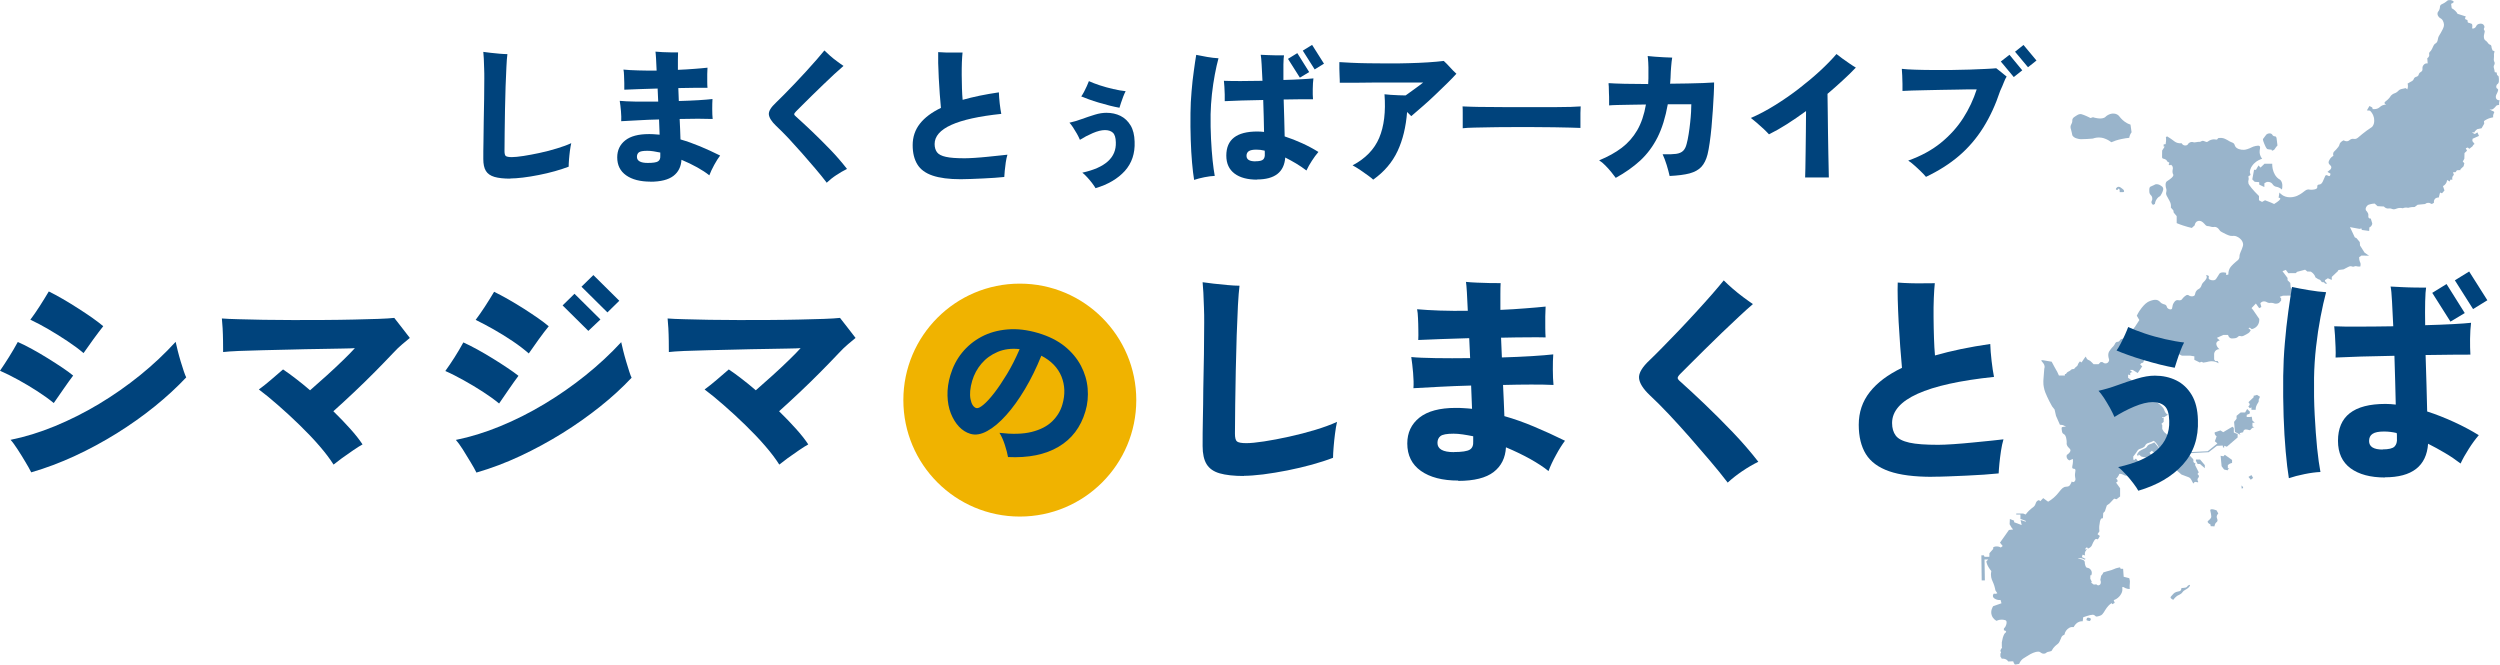 <?xml version="1.0" encoding="UTF-8"?>
<svg id="_レイヤー_2" data-name="レイヤー 2" xmlns="http://www.w3.org/2000/svg" viewBox="0 0 300.74 80.03">
  <defs>
    <style>
      .cls-1 {
        opacity: .4;
      }

      .cls-2 {
        fill: #00437c;
      }

      .cls-3 {
        fill: #f0b300;
      }
    </style>
  </defs>
  <g id="_背景" data-name="背景">
    <g>
      <g>
        <g>
          <path class="cls-2" d="m61.39,21.49c-.8,0-1.43-.07-1.91-.21-.48-.14-.82-.38-1.03-.72-.21-.34-.31-.82-.31-1.43s0-1.33.02-2.1c.01-.77.02-1.55.03-2.36.02-.93.04-1.86.05-2.77.01-.92.02-1.75.02-2.51,0-.37,0-.76-.02-1.18-.01-.41-.03-.8-.04-1.15-.02-.35-.04-.62-.06-.82.22.03.51.07.86.11.36.04.72.08,1.1.11.37.03.69.05.94.05-.05.35-.09.86-.12,1.55-.03.69-.07,1.47-.1,2.36s-.05,1.8-.07,2.75c-.02.94-.03,1.85-.04,2.72-.01.87-.02,1.63-.02,2.27,0,.32.05.53.16.61s.35.13.73.13c.33,0,.8-.05,1.4-.14s1.25-.22,1.96-.37,1.4-.33,2.07-.54c.67-.2,1.24-.41,1.71-.63-.06.25-.11.56-.16.92-.05.36-.08.72-.11,1.06s-.04.63-.04.85c-.47.18-1.02.36-1.65.54s-1.28.33-1.94.46c-.67.13-1.3.24-1.91.31-.6.07-1.11.11-1.53.11Z"/>
          <path class="cls-2" d="m78.26,21.85c-1.24,0-2.22-.25-2.94-.76s-1.07-1.23-1.07-2.16c0-.85.32-1.53.96-2.04.64-.51,1.59-.76,2.84-.76.22,0,.44,0,.65.02.21.01.43.03.65.05l-.07-1.83c-.86.02-1.69.05-2.49.1-.8.04-1.48.08-2.06.11.02-.33.01-.74-.03-1.21-.04-.47-.09-.89-.15-1.24.44.05,1.07.07,1.91.09.83.01,1.74.01,2.72,0l-.07-1.57c-.78.02-1.53.05-2.24.07-.71.02-1.3.05-1.77.07.01-.23.01-.5,0-.8,0-.31-.01-.61-.03-.91-.01-.3-.03-.54-.07-.71.48.05,1.08.08,1.78.1.7.02,1.44.03,2.21.02-.02-.58-.05-1.06-.07-1.46-.02-.4-.05-.67-.07-.82.24.02.53.04.86.06.33.02.67.03,1,.03.33,0,.62,0,.86,0-.01.22-.02.51-.02.86v1.24c.71-.03,1.38-.07,2-.12.62-.05,1.14-.09,1.56-.14-.01.21-.02.46-.03.77s0,.61,0,.91c0,.3.01.55.03.74-.4-.01-.9-.01-1.48,0-.58,0-1.2.01-1.86.03h-.17c.01.25.02.51.03.77.01.26.02.52.03.79.85-.02,1.64-.06,2.37-.1.73-.05,1.28-.09,1.68-.14-.02.32-.03.72-.03,1.2s.02.88.05,1.2c-.48-.02-1.07-.03-1.76-.03s-1.43.01-2.21.03c.02.45.04.88.06,1.29.02.41.03.8.04,1.17.77.22,1.56.5,2.35.83.79.33,1.6.7,2.42,1.11-.22.29-.46.66-.71,1.12-.25.46-.45.88-.59,1.26-.38-.31-.87-.63-1.46-.96-.59-.33-1.22-.63-1.89-.91-.05.83-.37,1.48-.97,1.94s-1.53.7-2.8.7Zm-.35-2.25c.63,0,1.05-.06,1.25-.19.2-.13.29-.35.27-.66v-.4c-.29-.06-.56-.11-.82-.15s-.5-.06-.73-.06c-.53,0-.87.06-1.03.19-.16.13-.23.31-.23.54,0,.48.43.73,1.3.73Z"/>
          <path class="cls-2" d="m99.47,22c-.41-.54-.88-1.12-1.4-1.73-.52-.61-1.05-1.23-1.6-1.85-.55-.62-1.09-1.22-1.62-1.79-.54-.57-1.04-1.07-1.51-1.51-.53-.51-.81-.96-.85-1.35s.25-.86.85-1.42c.25-.24.58-.56.98-.97.4-.4.83-.85,1.29-1.33.46-.48.92-.98,1.38-1.48.46-.5.88-.97,1.26-1.41.38-.44.69-.8.92-1.09.2.2.43.41.7.65.27.24.55.46.84.67.29.21.54.4.76.54-.31.27-.68.6-1.11.99-.43.4-.87.82-1.34,1.27s-.92.89-1.35,1.31-.82.81-1.16,1.15c-.34.34-.59.59-.75.75-.15.15-.22.26-.22.34,0,.08.08.18.23.3.54.48,1.17,1.07,1.89,1.75s1.45,1.42,2.2,2.19,1.42,1.56,2.03,2.34c-.43.21-.85.46-1.28.74s-.81.59-1.14.9Z"/>
          <path class="cls-2" d="m115.58,21.56c-1.42,0-2.55-.15-3.4-.44s-1.46-.74-1.83-1.35-.56-1.37-.56-2.31c0-.98.29-1.84.87-2.58.58-.74,1.43-1.37,2.53-1.9-.05-.47-.09-1.03-.14-1.66-.05-.63-.09-1.28-.12-1.93s-.06-1.25-.07-1.81c-.01-.55-.01-.99,0-1.31.28.02.6.04.98.05.37.01.74.01,1.09,0,.35,0,.64,0,.86,0-.03.3-.06.69-.08,1.17-.02.48-.02.99-.02,1.54,0,.55.02,1.08.03,1.61.02.52.04.98.08,1.37.65-.18,1.33-.35,2.06-.5.73-.15,1.49-.28,2.3-.4.01.39.05.84.1,1.33.06.5.12.92.19,1.26-5.35.56-8.02,1.77-8.02,3.63,0,.4.1.73.29.99.19.25.55.44,1.07.55.52.12,1.28.17,2.27.17.31,0,.71-.02,1.21-.05.5-.03,1.01-.08,1.54-.13s1.01-.1,1.44-.15.75-.08.94-.1c-.08.27-.15.57-.2.92-.05.35-.09.68-.12.99-.03.32-.05.57-.06.77-.32.03-.71.07-1.16.1-.45.03-.92.05-1.41.08-.49.02-.97.04-1.43.06-.46.02-.88.03-1.24.03Z"/>
          <path class="cls-2" d="m131.79,22.64c-.08-.15-.21-.34-.39-.58-.18-.24-.37-.47-.59-.71-.21-.24-.42-.43-.61-.58,2.75-.6,4.1-1.81,4.03-3.65-.01-.56-.13-.95-.36-1.16s-.55-.31-.95-.31-.9.12-1.46.36c-.56.24-1.07.51-1.55.81-.09-.22-.21-.46-.36-.73-.15-.26-.31-.52-.47-.77-.16-.25-.31-.43-.43-.56.47-.1.97-.25,1.49-.44s1.03-.36,1.55-.52c.51-.16.98-.23,1.41-.23.62,0,1.18.12,1.69.37.5.25.9.63,1.21,1.14.31.51.47,1.17.49,1.96.06,1.42-.34,2.59-1.18,3.53-.85.93-2.01,1.62-3.5,2.06Zm2.87-9.68c-.33-.06-.72-.14-1.15-.25s-.87-.23-1.31-.36c-.44-.13-.84-.26-1.22-.4-.37-.13-.68-.25-.91-.35.1-.14.21-.32.33-.54s.23-.46.34-.7c.11-.24.19-.44.25-.6.35.16.78.33,1.3.5s1.06.32,1.62.45c.56.13,1.06.21,1.5.26-.09.17-.19.39-.29.65-.1.26-.19.51-.27.76-.08.25-.14.45-.19.6Z"/>
          <path class="cls-2" d="m143.65,21.66c-.09-.56-.18-1.26-.25-2.09-.07-.83-.13-1.75-.16-2.76s-.05-2.07-.03-3.19c.01-.88.05-1.75.13-2.62.07-.87.16-1.69.27-2.45.1-.76.2-1.41.29-1.95.36.08.79.16,1.31.25s.97.14,1.37.16c-.15.55-.3,1.2-.44,1.95s-.26,1.54-.35,2.36-.14,1.63-.16,2.43c-.01,1.01,0,2,.05,2.95.05.95.11,1.81.19,2.58s.17,1.4.26,1.88c-.35.01-.76.07-1.24.16-.48.1-.89.2-1.23.32Zm7.57-.05c-1.15,0-2.06-.24-2.71-.73s-.99-1.2-.99-2.16c0-1.94,1.24-2.9,3.73-2.9.26,0,.54.02.81.05-.01-.58-.03-1.19-.04-1.85-.02-.66-.04-1.32-.06-1.99-.91.01-1.78.03-2.61.06s-1.5.05-2.02.08c.01-.22.01-.49,0-.8-.01-.32-.03-.63-.04-.93-.02-.31-.04-.54-.06-.72.51.02,1.17.03,2,.03s1.71-.01,2.64-.03c-.03-.75-.07-1.4-.1-1.96-.03-.56-.07-.95-.11-1.17.25.01.55.03.9.04.35.02.69.03,1.04.03.35,0,.63,0,.86,0-.03.18-.06.54-.07,1.08-.01.54-.01,1.16,0,1.88.82-.02,1.55-.05,2.19-.09.65-.03,1.12-.07,1.42-.1-.05.36-.07.78-.08,1.27s0,.9.03,1.24c-.32,0-.8,0-1.43,0-.63,0-1.33.01-2.1.03.02.8.05,1.58.07,2.36s.04,1.47.05,2.08c.71.23,1.42.51,2.12.83.7.32,1.35.67,1.94,1.04-.27.31-.53.67-.79,1.07-.26.4-.48.79-.65,1.16-.39-.3-.81-.58-1.24-.84s-.88-.5-1.31-.72c-.13,1.76-1.26,2.64-3.4,2.64Zm-.19-2.21c.47,0,.78-.07.93-.22s.21-.37.19-.67v-.17c0-.07,0-.14-.02-.22-.33-.08-.67-.12-1-.12-.42,0-.71.06-.9.18-.18.12-.28.31-.28.56,0,.45.36.67,1.07.67Zm5.34-10.06l-1.43-2.26,1.12-.69,1.43,2.28-1.12.67Zm1.78-.99l-1.43-2.26,1.12-.69,1.43,2.26-1.12.69Z"/>
          <path class="cls-2" d="m165.2,21.62c-.13-.13-.34-.3-.63-.51-.29-.21-.61-.43-.94-.66-.33-.22-.64-.41-.92-.56,1.54-.81,2.61-1.91,3.2-3.3.59-1.39.8-3.15.64-5.25.2.02.45.05.76.07.31.02.63.04.96.05.33.01.6.02.82.02.29-.21.58-.42.86-.62.29-.21.54-.39.77-.56.23-.17.38-.29.48-.37h-.67c-.37,0-.85,0-1.42,0s-1.19,0-1.86,0-1.34,0-2.01,0c-.67,0-1.3.01-1.88.02s-1.06,0-1.45,0h-.74c0-.2,0-.45-.02-.75-.01-.31-.02-.62-.03-.93,0-.32,0-.58,0-.8.36.02.84.05,1.43.08s1.28.05,2.04.06c.76.01,1.56.02,2.39.02s1.66,0,2.48-.03c.82-.02,1.59-.05,2.32-.1.73-.05,1.36-.1,1.9-.17.23.21.48.46.74.75.26.29.52.56.78.79-.28.31-.64.69-1.1,1.14-.46.45-.94.92-1.47,1.42-.52.5-1.04.97-1.55,1.41-.51.44-.94.82-1.31,1.13l-.5-.5c-.14,1.8-.52,3.37-1.15,4.71-.63,1.34-1.6,2.49-2.93,3.43Z"/>
          <path class="cls-2" d="m175.96,15.42c.01-.21.01-.48,0-.81,0-.33,0-.67,0-1s0-.6-.02-.81c.16.01.51.03,1.05.04.54.02,1.2.03,1.99.03.78,0,1.63.01,2.55.02s1.83,0,2.76,0,1.79,0,2.6,0c.81,0,1.51-.02,2.08-.03.58-.02.97-.04,1.18-.06-.01.18-.02.45-.03.79,0,.34,0,.68,0,1.01,0,.33,0,.6,0,.79-.27-.01-.67-.03-1.23-.04s-1.2-.03-1.95-.04c-.75-.01-1.55-.02-2.4-.02h-2.58c-.86,0-1.69,0-2.48.02-.79.01-1.49.03-2.1.04s-1.09.04-1.43.08Z"/>
          <path class="cls-2" d="m194.37,21.4c-.14-.2-.32-.43-.54-.7s-.46-.54-.72-.8c-.25-.26-.5-.46-.74-.61,1.06-.44,1.97-.94,2.72-1.51.75-.57,1.37-1.27,1.86-2.11.48-.83.84-1.87,1.05-3.1-.65.01-1.27.02-1.87.03-.6.01-1.12.02-1.57.03-.45.01-.78.03-.99.05v-.63c0-.27,0-.56-.02-.86-.01-.3-.02-.57-.02-.81-.01-.07-.02-.14-.02-.2v-.18c.44.03,1.08.06,1.94.08.85.02,1.79.03,2.82.03.01-.22.02-.44.03-.67,0-.23,0-.46,0-.69.01-.44,0-.85-.02-1.24-.02-.39-.05-.64-.07-.77.22.02.51.05.86.08s.72.05,1.1.07c.37.02.71.03.99.04-.02.12-.05.28-.07.49-.02.21-.04.43-.06.65-.02.22-.03.41-.04.57-.01.25-.02.5-.03.73-.01.24-.03.47-.05.7.74-.01,1.44-.02,2.12-.03.67-.01,1.29-.03,1.84-.05s1-.05,1.33-.07c0,.37-.01.84-.04,1.43-.03.58-.07,1.21-.11,1.89-.05.68-.1,1.36-.16,2.04-.06.68-.14,1.31-.22,1.88-.08.58-.17,1.05-.26,1.42-.16.63-.41,1.13-.74,1.49-.33.36-.81.62-1.42.79-.61.16-1.41.26-2.4.31-.08-.37-.2-.81-.35-1.31-.16-.51-.32-.94-.49-1.3.69.02,1.23,0,1.61-.05s.67-.18.86-.37c.19-.19.33-.47.42-.84.09-.33.17-.72.24-1.17.07-.44.13-.9.18-1.37.05-.47.09-.9.11-1.29.02-.39.03-.7.03-.93h-2.83c-.28,1.57-.69,2.9-1.24,3.99s-1.25,2.02-2.08,2.79c-.84.77-1.81,1.45-2.93,2.07Z"/>
          <path class="cls-2" d="m217.15,21.36c.01-.18.02-.56.03-1.11.01-.56.02-1.23.03-2,0-.78.01-1.59.03-2.45.01-.85.02-1.67.02-2.44-.77.56-1.54,1.09-2.29,1.57-.75.48-1.48.89-2.17,1.23-.14-.16-.35-.37-.62-.63-.28-.26-.56-.51-.85-.76-.29-.25-.52-.44-.71-.58.96-.41,1.93-.93,2.91-1.54.98-.61,1.94-1.27,2.86-1.98.92-.71,1.77-1.42,2.55-2.14s1.44-1.4,1.98-2.03c.18.15.42.33.71.54.29.21.58.42.87.61.29.2.54.36.75.48-.5.52-1.03,1.05-1.62,1.58-.58.54-1.18,1.06-1.79,1.58.01.65.02,1.38.03,2.19.01.82.02,1.65.03,2.51.01.85.03,1.66.04,2.41.02.75.03,1.39.04,1.92.01.52.02.87.02,1.03h-2.87Z"/>
          <path class="cls-2" d="m231.69,21.28c-.16-.2-.37-.42-.64-.68-.27-.26-.53-.51-.8-.74-.27-.24-.5-.42-.7-.54,1.54-.55,2.86-1.27,3.94-2.15,1.08-.88,1.97-1.87,2.67-2.96.7-1.09,1.24-2.25,1.63-3.46-.17,0-.48,0-.91,0s-.94.01-1.52.03c-.58.01-1.2.02-1.84.03-.65.01-1.28.03-1.89.04-.62.02-1.17.03-1.65.04-.48.01-.86.03-1.12.05.01-.23.01-.51,0-.85-.01-.33-.02-.67-.03-1-.01-.33-.03-.6-.05-.81.39.05.9.08,1.53.1.63.02,1.32.04,2.08.04.76,0,1.54,0,2.33,0,.79-.01,1.55-.03,2.27-.05s1.36-.05,1.91-.08c.55-.03.97-.05,1.24-.08.12.08.25.19.41.32.16.13.32.26.48.39.16.13.28.23.36.29-.12.18-.22.41-.33.68-.1.27-.25.62-.45,1.05-.55,1.66-1.23,3.13-2.04,4.42-.81,1.29-1.77,2.41-2.9,3.38-1.13.97-2.46,1.81-3.99,2.54Zm10.56-12.01l-1.56-1.87,1.04-.81,1.54,1.87-1.02.81Zm1.71-1.18l-1.56-1.87,1.02-.81,1.56,1.87-1.02.81Z"/>
        </g>
        <g>
          <path class="cls-2" d="m6.47,48.49c-.58-.48-1.24-.95-1.98-1.43-.74-.48-1.5-.93-2.28-1.36-.78-.43-1.52-.8-2.21-1.1.35-.51.71-1.06,1.08-1.65.37-.59.72-1.19,1.06-1.81.53.23,1.1.51,1.73.86.62.34,1.25.71,1.88,1.1.62.39,1.21.76,1.74,1.12.54.36.97.68,1.31.96-.33.44-.72.97-1.15,1.6s-.82,1.19-1.18,1.7Zm-2.72,8.32c-.16-.32-.39-.74-.7-1.25-.31-.52-.62-1.03-.95-1.53-.33-.5-.6-.88-.83-1.12,1.74-.35,3.52-.9,5.32-1.64,1.8-.74,3.57-1.63,5.31-2.67,1.73-1.04,3.38-2.19,4.95-3.46,1.57-1.27,2.99-2.61,4.28-4.02.05.26.13.61.24,1.03.11.42.22.86.36,1.31.13.45.26.85.38,1.2.12.35.22.6.29.74-1.11,1.18-2.37,2.34-3.79,3.49-1.42,1.15-2.94,2.22-4.57,3.24-1.63,1.01-3.31,1.92-5.04,2.72-1.73.8-3.48,1.46-5.24,1.97Zm6.29-14.34c-.56-.48-1.21-.96-1.95-1.45-.74-.49-1.49-.96-2.26-1.41s-1.49-.83-2.18-1.15c.37-.49.74-1.03,1.12-1.62.38-.59.74-1.18,1.1-1.78.51.25,1.07.55,1.69.91.62.36,1.24.74,1.86,1.14.62.4,1.2.78,1.72,1.15.52.37.95.7,1.28.98-.33.42-.73.94-1.18,1.56-.45.62-.85,1.18-1.2,1.69Z"/>
          <path class="cls-2" d="m40.12,55.88c-.41-.65-.96-1.39-1.68-2.22-.71-.83-1.51-1.66-2.38-2.51s-1.74-1.65-2.6-2.4c-.86-.76-1.64-1.39-2.32-1.9.48-.35.97-.74,1.48-1.18.51-.43.99-.84,1.43-1.23.49.33,1.02.71,1.57,1.14.55.42,1.11.88,1.68,1.37.67-.58,1.35-1.19,2.05-1.82.7-.63,1.34-1.24,1.93-1.81.59-.57,1.06-1.05,1.41-1.44-.26.02-.78.04-1.55.05-.77.02-1.68.04-2.75.05s-2.18.04-3.35.07-2.31.05-3.42.08-2.09.06-2.93.09c-.85.04-1.46.08-1.85.13,0-.37,0-.81-.01-1.33,0-.52-.03-1.03-.05-1.53-.03-.5-.06-.89-.09-1.18.48.04,1.15.07,2.02.09s1.87.05,3,.07c1.13.02,2.31.03,3.57.03s2.5,0,3.75-.01c1.25,0,2.43-.03,3.54-.05s2.09-.05,2.93-.08,1.49-.07,1.93-.12c.26.33.59.74.96,1.23.38.48.68.88.91,1.18-.26.23-.56.48-.9.75-.33.27-.71.64-1.14,1.1-.63.67-1.35,1.41-2.15,2.22-.8.81-1.63,1.62-2.5,2.44s-1.7,1.59-2.51,2.31c.74.72,1.42,1.43,2.03,2.11.62.69,1.11,1.31,1.48,1.88-.26.14-.63.37-1.1.69-.47.32-.92.64-1.37.96-.45.33-.79.59-1.02.78Z"/>
          <path class="cls-2" d="m60.04,48.54c-.58-.48-1.24-.95-1.98-1.43-.74-.48-1.5-.93-2.27-1.36-.77-.43-1.51-.81-2.22-1.12.37-.51.74-1.06,1.11-1.64s.72-1.18,1.06-1.8c.51.23,1.08.52,1.7.86.62.34,1.25.71,1.88,1.1s1.21.76,1.74,1.12c.54.36.97.67,1.31.94-.33.44-.72.98-1.15,1.61-.43.63-.82,1.21-1.18,1.72Zm-2.72,8.32c-.16-.32-.39-.74-.7-1.25-.31-.52-.63-1.03-.95-1.55-.33-.51-.6-.89-.83-1.14,1.74-.35,3.52-.9,5.32-1.64,1.81-.74,3.57-1.63,5.31-2.67,1.73-1.04,3.39-2.19,4.97-3.46,1.58-1.27,3.01-2.6,4.29-3.99.05.26.13.61.24,1.03.11.42.22.86.36,1.31.13.45.26.85.37,1.2.11.35.21.6.28.74-1.11,1.18-2.37,2.34-3.79,3.47s-2.94,2.21-4.57,3.22c-1.63,1.01-3.31,1.92-5.04,2.73-1.73.81-3.48,1.47-5.24,1.98Zm6.29-14.34c-.56-.49-1.21-.99-1.94-1.48-.73-.49-1.48-.96-2.26-1.4-.78-.44-1.51-.83-2.19-1.16.37-.49.74-1.03,1.12-1.61.38-.58.74-1.17,1.1-1.77.51.25,1.07.55,1.69.9.62.35,1.24.73,1.86,1.12.62.4,1.2.78,1.73,1.15.53.37.96.7,1.29.98-.35.42-.75.95-1.2,1.57-.45.63-.85,1.19-1.2,1.7Zm7.16-2.72l-3.09-3.06,1.43-1.4,3.12,3.09-1.45,1.37Zm2.3-2.22l-3.12-3.09,1.43-1.4,3.12,3.09-1.43,1.4Z"/>
          <path class="cls-2" d="m93.74,55.88c-.41-.65-.96-1.39-1.68-2.22-.71-.83-1.51-1.66-2.38-2.51s-1.74-1.65-2.6-2.4c-.86-.76-1.64-1.39-2.32-1.9.48-.35.97-.74,1.48-1.18.51-.43.99-.84,1.43-1.23.49.33,1.02.71,1.57,1.14.55.42,1.11.88,1.68,1.37.67-.58,1.35-1.19,2.05-1.82.7-.63,1.34-1.24,1.93-1.81.59-.57,1.06-1.05,1.41-1.44-.26.02-.78.04-1.55.05-.77.02-1.68.04-2.75.05s-2.18.04-3.35.07-2.31.05-3.42.08-2.09.06-2.93.09c-.85.04-1.46.08-1.85.13,0-.37,0-.81-.01-1.33,0-.52-.03-1.03-.05-1.53-.03-.5-.06-.89-.09-1.18.48.04,1.15.07,2.02.09s1.87.05,3,.07c1.13.02,2.31.03,3.57.03s2.5,0,3.75-.01c1.25,0,2.43-.03,3.54-.05s2.09-.05,2.93-.08,1.49-.07,1.93-.12c.26.33.59.74.96,1.23.38.48.68.88.91,1.18-.26.23-.56.48-.9.75-.33.27-.71.64-1.14,1.1-.63.67-1.35,1.41-2.15,2.22-.8.81-1.63,1.62-2.5,2.44s-1.7,1.59-2.51,2.31c.74.72,1.42,1.43,2.03,2.11.62.69,1.11,1.31,1.48,1.88-.26.14-.63.37-1.1.69-.47.32-.92.64-1.37.96-.45.33-.79.59-1.02.78Z"/>
        </g>
        <g>
          <path class="cls-2" d="m149.64,57.26c-1.21,0-2.19-.11-2.92-.32-.73-.21-1.25-.58-1.57-1.1-.32-.52-.48-1.25-.48-2.18s0-2.04.03-3.21.04-2.37.05-3.61c.03-1.43.06-2.84.08-4.24.02-1.4.03-2.68.03-3.84,0-.56,0-1.16-.03-1.8-.02-.63-.04-1.22-.07-1.76s-.06-.96-.09-1.25c.33.05.77.11,1.32.17.55.06,1.1.12,1.68.17.57.05,1.05.08,1.44.08-.07.53-.13,1.32-.19,2.36-.05,1.05-.1,2.25-.15,3.61-.04,1.36-.08,2.76-.11,4.2-.03,1.44-.05,2.83-.07,4.16-.02,1.33-.03,2.49-.03,3.47,0,.49.08.81.25.94.17.13.54.2,1.12.2.51,0,1.22-.07,2.14-.21.92-.14,1.91-.33,3-.57s2.14-.51,3.16-.82c1.02-.31,1.89-.63,2.61-.96-.09.39-.17.86-.24,1.41-.07.55-.13,1.1-.17,1.62-.04.53-.07.96-.07,1.29-.72.28-1.56.55-2.52.82-.96.26-1.95.5-2.97.7-1.02.2-1.99.36-2.92.48-.92.11-1.7.17-2.34.17Z"/>
          <path class="cls-2" d="m175.42,57.81c-1.9,0-3.4-.39-4.49-1.16-1.09-.77-1.64-1.88-1.64-3.3,0-1.3.49-2.34,1.47-3.12.98-.77,2.43-1.16,4.34-1.16.33,0,.66,0,.99.03.33.02.66.04.99.08l-.11-2.8c-1.32.04-2.59.08-3.8.15-1.21.06-2.26.12-3.14.17.04-.51.02-1.13-.04-1.85-.06-.72-.14-1.36-.22-1.9.67.07,1.64.11,2.92.13,1.28.02,2.66.02,4.16,0l-.11-2.4c-1.2.04-2.34.07-3.42.11-1.08.04-1.99.07-2.71.11.02-.35.02-.76.01-1.23,0-.47-.02-.93-.04-1.39-.02-.46-.05-.82-.11-1.08.74.07,1.65.12,2.72.16,1.07.04,2.2.04,3.38.03-.04-.88-.07-1.62-.11-2.23-.04-.61-.07-1.03-.11-1.25.37.04.81.07,1.32.09s1.02.04,1.53.05c.51,0,.95.01,1.32.01-.02.33-.03.78-.03,1.32v1.9c1.09-.05,2.11-.11,3.05-.19.94-.07,1.74-.14,2.39-.21-.02.32-.03.71-.04,1.18,0,.47,0,.93,0,1.39,0,.46.02.84.04,1.14-.62-.02-1.37-.02-2.26-.01-.89,0-1.84.02-2.84.04h-.26c.02.39.04.78.05,1.18.02.4.04.8.05,1.2,1.3-.04,2.51-.09,3.62-.16,1.11-.07,1.96-.14,2.56-.21-.04.49-.05,1.1-.05,1.84s.03,1.34.08,1.84c-.74-.04-1.64-.05-2.69-.05s-2.18.02-3.38.05c.03.69.07,1.34.09,1.97s.05,1.22.07,1.78c1.18.33,2.38.76,3.59,1.27s2.45,1.07,3.7,1.69c-.33.44-.7,1.01-1.08,1.72-.39.7-.69,1.35-.9,1.93-.58-.48-1.33-.96-2.23-1.47-.91-.5-1.87-.96-2.89-1.39-.07,1.27-.56,2.26-1.48,2.97-.92.71-2.34,1.07-4.28,1.07Zm-.53-3.43c.97,0,1.61-.1,1.92-.29s.44-.53.41-1v-.61c-.44-.09-.86-.16-1.25-.22-.4-.06-.77-.09-1.12-.09-.81,0-1.33.1-1.57.29s-.36.47-.36.82c0,.74.66,1.11,1.98,1.11Z"/>
          <path class="cls-2" d="m207.83,58.05c-.63-.83-1.35-1.71-2.14-2.64-.79-.93-1.61-1.88-2.44-2.83-.84-.95-1.66-1.86-2.48-2.73-.82-.87-1.59-1.64-2.31-2.31-.81-.77-1.24-1.46-1.29-2.06s.38-1.32,1.29-2.17c.39-.37.88-.86,1.49-1.48.61-.62,1.26-1.29,1.97-2.03.7-.74,1.41-1.49,2.11-2.26.7-.77,1.35-1.48,1.93-2.15.58-.67,1.05-1.22,1.4-1.66.3.3.66.63,1.07.99s.84.7,1.28,1.03c.44.33.83.6,1.16.83-.48.41-1.04.91-1.69,1.52-.65.61-1.33,1.25-2.05,1.94-.71.69-1.4,1.36-2.06,2.01-.66.65-1.25,1.24-1.77,1.76l-1.15,1.15c-.23.23-.34.4-.33.52,0,.11.13.27.36.46.83.74,1.79,1.63,2.89,2.68,1.1,1.05,2.22,2.17,3.35,3.35s2.17,2.38,3.1,3.58c-.65.32-1.3.7-1.95,1.14-.65.44-1.23.9-1.74,1.37Z"/>
          <path class="cls-2" d="m232.45,57.36c-2.17,0-3.9-.22-5.19-.67-1.29-.45-2.23-1.14-2.8-2.06-.57-.92-.86-2.1-.86-3.53,0-1.5.44-2.81,1.33-3.94.89-1.13,2.18-2.1,3.87-2.91-.07-.72-.14-1.57-.21-2.54-.07-.97-.13-1.95-.19-2.95-.05-.99-.09-1.92-.11-2.76-.02-.85-.02-1.51,0-2.01.42.04.92.06,1.49.08.57.02,1.13.02,1.66.01.54,0,.97-.01,1.31-.01-.05.46-.09,1.05-.12,1.78-.03.73-.04,1.51-.03,2.35,0,.84.03,1.66.05,2.46s.07,1.5.12,2.1c.99-.28,2.03-.54,3.14-.77s2.28-.43,3.51-.61c.02.6.07,1.28.16,2.03.09.76.18,1.4.29,1.93-8.17.86-12.26,2.71-12.26,5.55,0,.62.15,1.12.44,1.51s.84.67,1.64.85c.8.18,1.96.26,3.47.26.48,0,1.09-.03,1.85-.08.76-.05,1.54-.12,2.35-.2.81-.08,1.54-.15,2.21-.22.66-.07,1.14-.12,1.44-.16-.12.41-.22.87-.3,1.4s-.14,1.03-.19,1.52c-.04.48-.08.88-.09,1.18-.49.05-1.08.1-1.77.15-.69.04-1.4.08-2.15.12-.75.04-1.48.07-2.18.09-.7.03-1.34.04-1.9.04Z"/>
          <path class="cls-2" d="m257.23,59.03c-.12-.23-.32-.52-.59-.88-.27-.36-.57-.72-.9-1.08-.33-.36-.64-.66-.94-.88,4.21-.92,6.26-2.77,6.15-5.57-.02-.86-.2-1.45-.55-1.77s-.84-.48-1.45-.48-1.38.19-2.23.55-1.64.78-2.36,1.24c-.14-.33-.33-.7-.55-1.11-.23-.41-.47-.8-.71-1.18-.25-.38-.47-.66-.66-.86.72-.16,1.48-.38,2.27-.67s1.58-.55,2.36-.79c.78-.24,1.5-.36,2.15-.36.95,0,1.81.19,2.58.57.77.38,1.38.96,1.85,1.74.47.78.72,1.78.75,3,.09,2.17-.52,3.96-1.81,5.39-1.29,1.43-3.08,2.47-5.35,3.14Zm4.38-14.79c-.51-.09-1.1-.22-1.76-.38-.66-.17-1.33-.35-1.99-.55-.67-.2-1.29-.4-1.86-.61-.57-.2-1.03-.38-1.39-.54.16-.21.33-.49.5-.83.18-.34.35-.7.52-1.07.17-.37.29-.68.38-.92.53.25,1.19.5,1.98.77s1.62.49,2.47.69c.85.19,1.62.33,2.28.4-.14.26-.29.59-.44.99-.15.4-.29.78-.41,1.16-.12.38-.22.68-.29.91Z"/>
          <path class="cls-2" d="m275.34,57.52c-.14-.86-.27-1.93-.38-3.2-.11-1.27-.2-2.67-.25-4.21-.05-1.54-.07-3.17-.05-4.87.02-1.34.08-2.67.2-4,.11-1.33.25-2.58.41-3.74.16-1.16.31-2.16.45-2.98.55.12,1.21.25,2.01.38.79.13,1.49.22,2.09.25-.23.85-.45,1.84-.67,2.98-.22,1.15-.4,2.35-.54,3.61-.14,1.26-.22,2.5-.24,3.71-.02,1.55,0,3.05.08,4.5s.17,2.77.29,3.95.26,2.14.4,2.88c-.53.02-1.16.1-1.9.25-.74.15-1.36.31-1.88.49Zm11.57-.08c-1.76,0-3.14-.37-4.15-1.11-1-.74-1.51-1.84-1.51-3.3,0-2.96,1.9-4.44,5.71-4.44.4,0,.82.03,1.24.08-.02-.88-.04-1.82-.07-2.83-.03-1-.06-2.02-.09-3.04-1.39.02-2.72.05-3.99.09-1.27.04-2.3.08-3.09.12.02-.33.02-.74,0-1.23s-.04-.96-.07-1.43c-.03-.47-.06-.83-.09-1.1.77.04,1.8.05,3.06.04,1.27,0,2.61-.02,4.04-.04-.05-1.14-.1-2.14-.15-3-.04-.85-.1-1.45-.17-1.78.39.02.85.04,1.37.07s1.06.04,1.58.05c.53,0,.97.01,1.32.01-.05.28-.09.83-.11,1.65-.02.82-.02,1.77,0,2.87,1.25-.03,2.37-.08,3.35-.13.99-.05,1.71-.11,2.17-.16-.07.55-.11,1.19-.12,1.94,0,.75,0,1.38.04,1.89-.49,0-1.22,0-2.18.01-.96,0-2.03.02-3.21.04.04,1.22.07,2.42.11,3.61s.06,2.25.08,3.18c1.09.35,2.17.78,3.24,1.27,1.07.49,2.06,1.02,2.97,1.58-.41.48-.81,1.02-1.2,1.64-.4.62-.73,1.21-.99,1.77-.6-.46-1.23-.89-1.9-1.28-.67-.4-1.34-.76-2.01-1.1-.19,2.69-1.93,4.04-5.2,4.04Zm-.29-3.38c.72,0,1.2-.11,1.43-.34.23-.23.33-.57.29-1.03v-.26c0-.11,0-.22-.03-.34-.51-.12-1.02-.18-1.53-.18-.63,0-1.09.09-1.37.28-.28.18-.42.47-.42.86,0,.69.55,1.03,1.64,1.03Zm8.16-15.37l-2.19-3.46,1.72-1.06,2.19,3.49-1.72,1.03Zm2.72-1.51l-2.19-3.46,1.72-1.06,2.19,3.46-1.72,1.06Z"/>
        </g>
        <g>
          <circle class="cls-3" cx="122.68" cy="48.13" r="14.01"/>
          <path class="cls-2" d="m121.26,54.98c-.07-.41-.2-.9-.38-1.46-.18-.56-.4-1.05-.65-1.45,1.54.18,2.83.15,3.87-.11,1.04-.26,1.86-.68,2.46-1.26.6-.58,1.02-1.26,1.24-2.04.35-1.19.31-2.32-.11-3.37-.43-1.05-1.24-1.89-2.42-2.5-.59,1.46-1.25,2.81-1.98,4.03-.73,1.22-1.48,2.27-2.26,3.13-.77.86-1.53,1.5-2.27,1.9-.74.41-1.41.52-2.02.34-.51-.15-.97-.44-1.38-.87-.4-.43-.73-.97-.98-1.6-.25-.64-.38-1.35-.4-2.13-.02-.79.09-1.61.35-2.47.3-1,.76-1.9,1.4-2.69.64-.79,1.42-1.43,2.34-1.92.92-.49,1.96-.78,3.11-.88,1.15-.1,2.38.04,3.7.43,1.28.38,2.34.91,3.19,1.59.85.69,1.5,1.47,1.96,2.34s.73,1.79.81,2.73,0,1.87-.27,2.76c-.56,1.91-1.64,3.33-3.24,4.27-1.59.94-3.62,1.35-6.08,1.23Zm-3.79-5.89c.17.05.44-.08.82-.39s.81-.78,1.3-1.41c.49-.63,1-1.39,1.54-2.28.54-.89,1.05-1.9,1.53-3.01-.98-.11-1.86,0-2.64.33-.78.33-1.43.8-1.95,1.41-.52.61-.89,1.3-1.12,2.07-.25.86-.32,1.6-.2,2.21.12.61.36.97.71,1.08Z"/>
        </g>
      </g>
      <g class="cls-1">
        <path class="cls-2" d="m289.59,10.75c.04-.11.09-.28.07-.49,0-.08-.02-.15-.04-.2.13-.08.24-.14.32-.19.21-.12.26-.13.32-.2.13-.13.08-.19.19-.31.17-.17.33-.09.46-.27.06-.09.03-.11.09-.23.12-.2.25-.17.35-.32.15-.21-.03-.36.14-.64.03-.05.1-.16.24-.23.13-.06.25-.05.31-.04-.02-.21-.04-.42-.05-.62.16-.11.21-.22.23-.3.03-.15-.04-.22.01-.37.04-.09.08-.09.19-.23.06-.07.09-.14.16-.27.17-.32.14-.34.23-.46.14-.18.21-.13.32-.28.13-.17.1-.3.18-.57.06-.21.11-.22.31-.58.26-.47.38-.71.38-.95,0-.06-.02-.49-.31-.73-.12-.09-.2-.1-.31-.23-.03-.04-.18-.21-.16-.43.01-.2.14-.21.24-.49.1-.26.01-.34.12-.49.09-.12.16-.1.43-.26.36-.2.34-.31.54-.35.28-.06.61.08.62.2,0,.04-.02.12-.31.24.02.18.05.35.07.53.11.06.27.15.42.3.14.13.23.26.28.37.33.11.67.22,1,.32-.11.18-.1.27-.07.31.06.09.21.05.27.16.05.09-.02.16.04.24.02.03.04.04.23.09.19.06.22.07.26.11.04.05.04.09.05.18.02.21-.05.3,0,.35.05.05.19,0,.28-.05.18-.11.16-.25.3-.38.19-.17.56-.21.74-.04.07.06.15.18.14.31-.01.11-.09.16-.07.27.01.08.06.08.09.18.03.09,0,.14-.04.34-.04.17-.05.25-.05.34,0,.08,0,.24.09.38.06.09.08.06.22.19.21.2.2.3.37.39.08.04.11.03.16.08.08.08.07.18.09.31.02.09.06.22.15.37.11-.01.16.01.18.04.04.06-.01.14-.04.3-.02.09,0,.1,0,.3,0,.36-.05.37-.01.54.04.19.1.19.09.32,0,.19-.11.21-.12.41,0,.1.02.11.08.38.03.12.04.22.05.28.08.01.15.03.23.04.01.09.03.19.04.28.06.06.13.12.19.18.03.15.04.28.04.37,0,.22,0,.34-.07.46-.07.11-.13.09-.19.2-.02.03-.1.2-.04.34.05.13.16.1.2.22.01.03.03.09-.11.41-.11.25-.15.27-.16.38,0,.06-.03.26.11.39.13.13.32.11.35.11-.03.09-.06.21-.07.35,0,.08,0,.15,0,.22-.06,0-.16,0-.26.04-.1.05-.11.11-.24.24-.11.11-.18.18-.28.23-.06.03-.18.06-.37.03.13.07.24.13.32.16.14.06.22.08.24.15.02.06-.03.12-.07.2-.04.09-.08.23-.05.43-.19.03-.46.09-.74.23-.15.07-.27.15-.37.23,0,.1.02.21.03.31-.11.18-.22.37-.32.55-.18.04-.35.07-.53.11-.1.09-.2.19-.3.28,0,.03.01.06.02.09-.12,0-.24.02-.36.03.12.06.24.12.36.18.1-.07.21-.13.31-.2.06.14.13.29.19.43-.26.11-.52.23-.77.34-.01.09-.02.18-.03.27.09.12.18.24.27.36-.09.04-.14.1-.17.14-.05.06-.05.12-.12.18-.04.03-.07.05-.09.06-.08.07-.17.14-.25.2-.06-.05-.12-.1-.19-.16-.08.03-.16.06-.24.09.05.1.1.2.15.3-.1.09-.2.19-.3.28,0,.23-.01.45-.02.68-.06.11-.12.23-.19.34.06.07.13.13.19.2-.03.12-.06.24-.09.37-.13.12-.25.24-.38.36v.1c-.14,0-.28.01-.42.02-.06.08-.11.15-.17.23-.1,0-.2,0-.3,0,.03.11.07.22.1.33-.04.03-.15.13-.19.3-.03.12,0,.22.02.27-.09,0-.18,0-.26,0-.02.07-.04.14-.06.22-.11-.06-.22-.12-.33-.18,0,.08-.03.27-.17.46-.11.16-.25.24-.32.27.06.18.12.35.18.53-.1.11-.2.23-.3.34-.08-.03-.15-.06-.23-.09-.05.2-.11.4-.16.6-.02,0-.29-.03-.47.18-.15.18-.11.4-.1.43-.18.16-.28.17-.34.15-.05-.02-.07-.06-.15-.09-.1-.04-.18-.03-.24-.03-.17.01-.29.09-.34.14-.3.03-.6.06-.9.09-.12.09-.24.18-.36.27-.1,0-.2,0-.32.01-.18.02-.34.05-.47.09-.07-.02-.19-.04-.33-.03-.13.01-.24.05-.3.08-.27-.06-.48-.04-.62,0-.22.06-.34.15-.55.12-.13-.02-.13-.06-.3-.09-.2-.03-.27.02-.41,0-.1-.02-.24-.07-.4-.24-.25-.01-.51-.02-.76-.04-.11-.1-.23-.21-.34-.31-.12,0-.28.01-.48.06-.19.05-.29.07-.39.16-.14.12-.27.35-.21.54.04.12.13.13.25.37.02.04.05.1.06.18.01.08,0,.15,0,.2-.02.1.02.2.1.25.08.06.18.04.19.03.06.2.12.39.18.59,0,.05-.01.12-.05.2-.08.18-.24.26-.3.29,0,.14-.02.28-.02.42-.3-.04-.59-.08-.89-.12-.01-.06-.02-.12-.03-.18-.08.02-.17.03-.25.05-.38-.07-.76-.14-1.14-.21.19.41.39.82.58,1.23.07.03.14.07.21.1.13.16.26.31.39.47.01.14.02.27.03.41.18.28.36.57.54.85.18.13.36.25.54.38-.3,0-.6-.01-.9-.02-.1.07-.19.14-.29.2,0,.2.03.35.06.45.05.15.11.23.12.38,0,.12-.02.22-.04.29-.06,0-.16,0-.28,0-.15-.02-.17-.05-.27-.05-.15,0-.16.07-.31.07-.14,0-.16-.06-.3-.06-.11,0-.18.03-.33.11-.23.12-.4.21-.52.27-.21.03-.41.06-.62.08-.02.04-.04.09-.06.13-.25.23-.49.47-.74.7v.36c-.16-.07-.31-.14-.47-.2-.12.08-.24.16-.36.23.01.06.02.11.04.17.08.08.16.16.24.24h-.26c-.03-.07-.08-.12-.14-.15-.09-.04-.16.01-.25-.04-.06-.04-.07-.09-.12-.16-.05-.06-.13-.14-.31-.18-.11-.07-.22-.14-.33-.21-.02-.06-.04-.13-.08-.2-.14-.27-.36-.42-.49-.5-.14,0-.27,0-.41-.01-.09-.07-.18-.14-.27-.22-.32.09-.65.17-.97.26-.05.05-.1.1-.14.15-.3,0-.61,0-.91.01-.1-.13-.2-.27-.3-.4-.13.05-.27.11-.4.16.2.27.41.54.61.81,0,.09,0,.18,0,.27.11.11.22.22.33.33.02.18.03.36.05.54.1.16.21.32.31.48.07,0,.13.01.2.02.05.16.11.31.16.47-.54,0-1.07.02-1.61.03-.12.04-.24.08-.37.13.05.07.11.13.16.2,0,.09,0,.17,0,.26-.08.09-.17.18-.25.27-.17.09-.31.1-.4.1-.18,0-.23-.08-.47-.1-.21-.02-.21.03-.38,0-.22-.04-.24-.14-.46-.17-.08-.01-.2-.02-.33.04-.11.05-.18.13-.21.17.04.15.08.31.12.46-.09.05-.17.09-.26.14-.13-.19-.27-.37-.4-.56-.17.18-.34.37-.52.55.06.08.13.16.19.23.25.36.49.72.74,1.08,0,.08.04.53-.3.89-.23.24-.5.31-.61.33-.07-.06-.14-.11-.22-.17-.06.01-.12.03-.18.04.09.09.18.17.28.26-.03.07-.09.17-.18.27-.03.03-.09.09-.31.21-.31.17-.46.26-.63.25-.12-.01-.16-.06-.27-.03-.12.03-.13.11-.27.19-.11.06-.21.08-.36.09-.2.02-.32.03-.45-.04-.18-.1-.24-.3-.26-.37h-.56c-.26.12-.52.23-.78.35.12.1.24.21.35.31-.04,0-.28.05-.38.24-.13.25.09.54.14.61.07.1.15.16.21.2-.05,0-.24,0-.42.13-.19.15-.22.37-.23.41,0,.23,0,.47,0,.7.05.06.09.12.14.19h.29c.04.09.08.18.12.27-.15-.09-.36-.19-.62-.23-.17-.03-.32-.02-.38-.01-.15.01-.22.04-.41.08-.11.02-.28.06-.48.08-.01-.02-.06-.07-.14-.09-.13-.02-.22.08-.23.08-.22-.11-.45-.22-.67-.33v-.42c-.17-.03-.34-.05-.52-.08h-.98c-.15-.08-.3-.16-.45-.23-.17-.3-.34-.39-.46-.41-.08-.02-.18-.01-.32-.07-.1-.04-.17-.1-.21-.14-.26.08-.51.17-.77.25-.14-.09-.29-.18-.43-.27-.52.23-1.05.45-1.57.68-.15.35-.31.69-.46,1.04-.02,0-.15,0-.25.09-.06.06-.08.12-.09.15.08.06.16.13.24.19-.18.27-.36.54-.54.81-.2-.12-.4-.25-.6-.37h-.35c.11.09.21.19.32.28-.08-.03-.17-.01-.23.05-.07.07-.08.2,0,.3-.1-.02-.2-.04-.3-.07v.39c.18.12.36.25.55.37.15-.01.31-.03.46-.04.04.05.08.1.11.14-.11.06-.22.13-.34.19.16.3.33.61.49.91.07-.02.14-.03.21-.05.08.11.16.22.24.33.11,0,.23,0,.34,0,.3.24.55.44.72.56.72.55,1.45,1.04,1.57,1.46,0,.03.04.14.11.26.1.16.23.25.33.31-.15.09-.3.19-.44.28-.09,0-.18,0-.27,0,0,.02,0,.05,0,.07.07,0,.13,0,.2,0,0,.17,0,.34,0,.5-.09.08-.18.16-.27.24.03.05.07.1.1.15v.47c.09.21.2.34.28.42.11.11.19.13.28.25.1.13.11.23.16.37.03.09.18.48.49.72.19.14.3.13.51.33.1.1.08.1.19.22.06.07.25.25.56.4.19.09.38.14.52.17.09.09.21.21.36.36.08.08.16.17.24.26.08.08.13.11.15.19.03.09,0,.14,0,.22.01.08.07.17.28.27-.03.04-.06.08-.09.12.15.31.31.62.46.92-.05.07-.11.14-.16.2.16.12.19.22.18.29,0,.14-.15.18-.17.35-.02.18.13.28.08.34-.06.07-.29-.1-.44,0-.08.05-.07.14-.12.15-.06,0-.1-.14-.24-.39-.06-.1-.09-.15-.12-.19-.13-.15-.28-.19-.67-.33-.09-.03-.24-.09-.42-.16-.3-.26-.59-.51-.89-.77-.03-.12-.1-.34-.29-.57-.2-.23-.43-.34-.55-.38-.08-.26-.19-.42-.28-.52-.14-.15-.22-.15-.36-.33-.1-.13-.17-.27-.23-.39-.05-.1-.09-.19-.11-.25-.08-.2-.21-.46-.45-.7-.06-.06-.12-.11-.17-.15-.23.12-.43.2-.57.24-.16.05-.24.07-.33.15-.15.13-.1.21-.25.34-.09.08-.19.12-.39.2-.15.06-.15.05-.22.08-.17.09-.23.22-.34.39-.08.12-.2.29-.37.49,0,.13,0,.26.01.39.07,0,.14,0,.21,0,0-.04-.01-.07-.02-.11.06,0,.11,0,.17.01.08.18.18.24.25.27.08.03.17.03.37.1.06.02.09.03.12.06.08.08.09.23.03.3-.05.05-.09.02-.23.07-.1.04-.09.06-.18.09-.15.05-.28.02-.34,0-.05-.01-.12-.04-.2-.09-.07.07-.15.15-.22.22-.15,0-.3-.01-.46-.02-.03.09-.06.21-.07.34-.02.25.02.45.06.58-.26.13-.42.11-.52.07-.06-.02-.09-.05-.24-.11-.12-.05-.19-.07-.27-.08-.06,0-.11,0-.14,0-.04.12-.12.27-.24.43-.05.07-.11.12-.16.17.03,0,.09.03.14.1.05.07.07.2,0,.27-.05.05-.12.06-.15.06.17.23.33.47.5.7v.99c-.14.11-.29.22-.43.33-.1-.02-.19-.05-.29-.07-.19.2-.37.4-.56.59-.11.08-.21.15-.32.23-.08.23-.15.47-.23.7l-.2.21c-.01.21-.02.42-.04.63-.05,0-.13-.01-.2.04-.02.02-.06.05-.12.23-.04.12-.05.22-.05.23-.06.45-.06.4-.07.46-.01.15-.01.36.02.62l-.23.33s.08.07.15.12c.07.05.11.06.12.1.01.04-.01.07-.07.16-.12.19-.12.23-.18.24-.07.02-.1-.05-.18-.04-.14,0-.25.21-.36.41-.14.26-.11.32-.21.45-.11.15-.27.25-.43.31,0-.02-.03-.14-.1-.15-.07-.02-.18.07-.23.25l.25-.03s-.24.18-.28.44c-.02.13,0,.25.03.31-.1-.03-.21-.06-.31-.1-.02.1-.05.19-.07.29.15.08.3.16.45.23-.05.03-.11.05-.16.08-.06-.05-.25-.19-.51-.18-.13,0-.23.04-.29.07.1,0,.26.01.44.07.17.06.3.1.37.22.08.13,0,.19.1.51.04.12.08.21.16.26.05.03.09.03.15.04.18.03.33.18.41.33.13.26.02.52,0,.56h-.11c0,.14,0,.27-.01.41.06.12.12.25.18.37-.02.04-.04.07-.07.11.1.08.21.15.31.23.11,0,.21-.02.32-.03.02.03.06.08.12.1.11.05.23,0,.28-.04.14-.09.18-.34.07-.6.03-.16.06-.33.1-.49.05-.05.11-.12.17-.21.04-.07.07-.14.09-.19.09-.03.24-.08.42-.13.33-.1.37-.09.57-.16.27-.09.3-.13.53-.21.21-.06.38-.09.49-.11.02.06.04.11.07.17.1,0,.2,0,.3,0,.02.32.05.64.07.96.22.06.45.12.67.17.05.16.07.3.08.39.01.25-.05.4-.03.75,0,.07,0,.12.01.16-.23,0-.39-.05-.51-.1-.18-.08-.3-.19-.36-.14-.05.04-.03.15-.02.23.04.43-.27.8-.36.9-.23.27-.51.39-.68.45.04.11.08.22.12.33-.09.05-.18.11-.28.16-.03-.04-.07-.09-.1-.13-.3.21-.49.43-.6.59-.25.34-.4.74-.68.88-.05.03-.18.07-.32.11-.13.03-.19.05-.25.03-.12-.03-.14-.14-.28-.19-.06-.02-.11-.02-.16-.02-.3,0-1.07.29-1.12.3-.02.16-.04.32-.06.48-.11,0-.28,0-.46.08-.4.17-.57.52-.62.62-.06,0-.16-.01-.27,0-.4.07-.62.4-.67.47-.06.08-.14.24-.18.45-.09.03-.21.09-.3.2-.06.08-.08.14-.13.28-.08.19-.15.34-.18.39-.13.25-.29.28-.53.52-.12.11-.27.3-.42.57-.05.02-.13.05-.24.07-.18.05-.2.03-.28.07-.13.06-.13.12-.25.16-.02,0-.1.03-.2.02-.12,0-.2-.05-.26-.09-.11-.06-.12-.1-.21-.13-.02,0-.08-.03-.18-.02-.39.01-.9.29-.9.29-.1.05-.03.02-.48.29-.34.21-.37.22-.43.27-.14.11-.32.29-.46.62-.11.02-.22.04-.33.06-.06,0-.12.02-.18.02-.03-.04-.07-.09-.11-.16-.05-.09-.07-.17-.09-.23-.2,0-.4.01-.6.02-.04-.06-.09-.13-.17-.19-.24-.18-.52-.15-.6-.14-.03-.06-.07-.12-.11-.18-.02-.03-.04-.05-.06-.08v-.35c.05-.05.08-.12.07-.18-.01-.05-.04-.08-.06-.09,0-.05,0-.1,0-.16.06-.1.13-.21.19-.31,0-.04-.02-.08-.03-.12v-.5c.03-.16.05-.29.08-.38.04-.19.07-.29.12-.41.07-.17.11-.25.18-.32.06-.06.13-.09.14-.16,0-.05-.04-.08-.06-.1-.08-.07-.18-.07-.21-.07,0-.07,0-.14,0-.22.09-.09.2-.22.26-.41.03-.09.14-.4-.01-.55-.05-.05-.12-.06-.27-.09-.23-.04-.41-.01-.5,0-.09.02-.22.05-.37.12-.09-.05-.41-.23-.56-.63-.22-.57.13-1.08.16-1.13.33-.12.66-.24,1-.35-.04-.13-.07-.27-.11-.4-.12.02-.29.02-.48-.05-.11-.04-.41-.15-.44-.4-.02-.14.06-.26.1-.31.04.01.11.02.19.02.11,0,.19-.05.24-.07l-.23-.34c-.02-.12-.06-.32-.13-.55-.16-.5-.31-.67-.38-1.04-.03-.16-.05-.41.02-.74-.11-.12-.23-.27-.34-.47-.15-.25-.23-.49-.27-.67.08-.08.15-.17.23-.25h-.44c.01.84.03,1.68.04,2.52h-.38c-.01-1.01-.02-2.01-.04-3.02h.3c.03.06.05.12.08.18h.58c0-.14,0-.29.01-.43.15-.17.3-.34.45-.51,0-.07,0-.14.01-.21.08-.04.23-.11.44-.1.23,0,.39.09.47.13.08-.06.16-.12.23-.18-.11-.13-.22-.27-.33-.4.36-.51.72-1.02,1.08-1.53.17-.02.34-.04.5-.06-.06-.08-.12-.16-.19-.23-.08-.13-.16-.27-.23-.4,0-.21.02-.42.03-.63l.51.2v.19c.3.11.6.22.91.34-.04-.2-.09-.41-.13-.61.21.07.43.14.64.21,0-.03-.01-.06-.02-.1-.09-.04-.18-.07-.27-.11-.13-.05-.25-.09-.37-.13v-.53h-.5v-.12h.82c.1.04.21.08.31.12.29-.39.56-.62.75-.77.16-.12.27-.18.36-.34.12-.2.11-.39.28-.52.08-.06.16-.08.21-.1l.16.13c.12-.12.23-.25.35-.37.2.14.39.29.59.43.07-.04.18-.11.33-.21,1.03-.71,1.18-1.53,1.8-1.59.12-.01.34,0,.47-.16.06-.07.12-.2.17-.29.04-.08.07-.15.08-.19.01.02.09.09.19.08.12-.01.19-.14.21-.17.07-.14.03-.28,0-.44-.09-.53.15-.8-.02-.95-.11-.09-.21,0-.29-.1-.11-.13.03-.35.05-.8,0-.13,0-.24-.01-.32-.14.06-.28.11-.42.17-.03-.01-.2-.08-.29-.27-.08-.18-.04-.34-.02-.38.38-.26.45-.45.44-.58-.03-.23-.33-.29-.44-.66-.05-.16.01-.14-.02-.46-.04-.29-.07-.61-.29-.78-.08-.06-.12-.06-.18-.13-.07-.09-.09-.2-.12-.41-.03-.21-.02-.26.01-.29.04-.05.1-.07.15-.07.12-.01.24-.02.36-.04-.13-.06-.27-.12-.4-.18-.11-.01-.23-.02-.34-.04-.16-.36-.32-.71-.47-1.07-.06-.25-.11-.51-.17-.76-.1-.13-.2-.25-.3-.38-.25-.44-.45-.83-.59-1.15-.13-.27-.34-.74-.41-1.19-.02-.14-.04-.28-.04-.28-.03-.28,0-.49,0-.62.02-.32.05-.76.1-1.29.02-.07.06-.19.03-.33-.06-.37-.43-.57-.38-.67.01-.02.05-.04.19-.02.35.06.7.12,1.05.18.1.2.21.41.33.62.11.21.23.4.34.6.07.15.13.29.2.44.24,0,.48,0,.72,0v-.18h.13s.05-.1.1-.15c.12-.14.23-.13.43-.28.1-.08.09-.1.16-.13.13-.06.19,0,.3-.07.07-.04.05-.07.16-.18.1-.09.11-.08.18-.14.12-.12.07-.18.2-.38.06-.08.15-.19.15-.19h0s.19.13.19.13c.08-.11.14-.2.19-.27.08-.12.13-.21.23-.33.04-.05.08-.09.1-.11.01.05.03.11.07.18.01.02.05.08.1.14.12.11.19.09.34.19.05.04.11.09.22.2.08.08.15.16.2.21h.6c.08-.08.16-.17.24-.25.06-.01.14-.02.23,0,.07.03.09.06.15.1.12.07.3.08.44,0,.15-.09.19-.25.2-.27.04-.14-.03-.21-.07-.44-.01-.07-.04-.26,0-.45.04-.17.12-.29.28-.5.23-.31.27-.26.43-.51.11-.18.13-.28.25-.34.12-.06.2,0,.31-.09.1-.07.08-.14.19-.22.08-.06.13-.06.26-.1,0,0,.2-.07.37-.18.1-.07.2-.18.39-.4.1-.12.14-.17.26-.31.09-.1.16-.18.18-.19.12-.13.35-.43.8-1.16-.1-.17-.2-.34-.31-.52.2-.43.43-.75.59-.95.28-.34.55-.66,1.02-.83.23-.08.62-.23.96-.06.26.13.26.32.6.43.15.05.29.06.38.19.07.09.04.14.1.24.1.16.36.27.51.2.18-.09.04-.4.3-.79.07-.1.14-.21.27-.27.23-.11.35.05.57-.04.18-.07.13-.18.47-.46.15-.12.24-.17.35-.16.09,0,.11.05.21.1.16.08.4.1.55.01.19-.11.08-.31.29-.6.19-.26.34-.17.52-.45.13-.2.08-.3.26-.52.09-.11.12-.1.25-.26.22-.27.22-.39.22-.42,0-.11-.06-.19-.1-.24.23,0,.31.07.34.12.04.09-.05.19,0,.3.03.08.11.11.19.14.05.02.33.13.57,0,.1-.05.19-.21.38-.51.12-.2.12-.21.16-.25.11-.11.33-.19.79-.09v.27c.09-.02.17-.03.26-.05,0-.07,0-.16.02-.27,0-.02.04-.26.14-.46.04-.08.11-.21.46-.55.46-.44.61-.45.69-.69.06-.17,0-.18.07-.47.06-.24.12-.29.24-.6.12-.31.17-.47.16-.63-.03-.33-.25-.55-.34-.63-.05-.05-.35-.34-.77-.36-.16,0-.21.03-.4,0-.14-.02-.25-.07-.47-.16-.2-.09-.33-.16-.48-.24-.23-.12-.27-.16-.31-.2-.11-.11-.09-.15-.2-.26-.04-.04-.15-.15-.32-.2-.18-.05-.2.03-.46-.01-.16-.02-.17-.06-.37-.09-.16-.02-.18,0-.26-.04-.11-.04-.15-.11-.27-.24-.15-.16-.24-.24-.36-.3-.04-.02-.28-.13-.51-.01-.27.14-.3.46-.3.48-.12.11-.23.22-.35.32-.32-.07-.67-.17-1.04-.29-.28-.09-.54-.19-.78-.29,0-.28,0-.56,0-.84-.12-.14-.24-.29-.36-.43-.01-.09-.03-.18-.04-.26-.1-.11-.2-.22-.3-.34.03-.25-.01-.44-.05-.56-.04-.12-.15-.32-.36-.7-.11-.2-.14-.25-.16-.36-.03-.19.04-.23.04-.46,0-.23-.08-.23-.1-.54-.02-.26.02-.37.06-.44.05-.08.11-.12.15-.14.36-.24.7-.47.72-.71,0-.1-.05-.08-.09-.27-.07-.32.09-.47.01-.71-.02-.07-.07-.17-.2-.27-.05.03-.09.05-.14.08-.05-.04-.11-.08-.16-.12.05-.06.11-.14.09-.2-.02-.04-.08-.04-.15-.08-.13-.06-.11-.16-.23-.26-.18-.16-.4-.09-.47-.24-.01-.03-.02-.06-.02-.08,0-.27,0-.53.01-.8.1-.16.21-.32.31-.48-.04,0-.09,0-.13,0v-.26c.08,0,.16-.02.24-.03.02-.11.04-.24.05-.39.01-.18,0-.34-.02-.47.05-.02.11-.05.16-.07.29.17.51.33.66.44.18.13.25.2.39.27.26.12.51.13.69.11.02.04.08.15.21.22.14.07.31.07.44,0,.12-.07.09-.14.23-.25.03-.02.14-.1.29-.12.16-.02.18.04.37.05.16,0,.16-.04.4-.06.17-.01.17,0,.26-.01.18-.04.19-.12.33-.12.07,0,.14.02.29.08.12.04.13.06.18.06.12,0,.17-.08.31-.16.2-.12.53-.2.77-.14.03,0,.1.03.17,0,.07-.03.1-.11.12-.16.35-.07.6-.01.74.04.12.04.24.11.43.21.23.13.25.16.43.23.16.07.2.07.27.13.13.11.12.22.19.35.18.35.72.46,1.06.44.12,0,.21-.03.37-.07.49-.14.6-.31,1.04-.39.21-.04.39-.07.48.02.14.14-.03.4,0,.79.03.32.18.57.3.73-.23.07-.63.22-.97.57-.07.07-.36.37-.46.74-.04.14-.06.24-.04.37.03.14.09.2.06.27-.04.1-.18.06-.23.16-.05.09.04.14.02.33,0,.12-.04.13-.05.26,0,0,0,.11.02.25.04.19.52.8,1.27,1.53v.51c.12.07.25.13.37.2.12-.07.24-.13.36-.2h0c.59.22.83.33.83.33.11.05.2.1.26.12.54-.33.78-.55.74-.67-.02-.05-.08-.08-.2-.09.03-.21.07-.41.1-.62.09.1.23.24.43.36.75.43,1.6.08,1.69.04.24-.1.48-.26.58-.33.37-.25.45-.39.69-.43.21-.04.22.05.56.02.21-.02.49-.04.58-.21.07-.13-.02-.22.06-.33.09-.12.21-.04.38-.14.17-.09.27-.33.46-.79.06-.16.09-.24.17-.27.15-.06.31.15.43.09.05-.02.1-.09.11-.28-.12-.07-.24-.14-.36-.21.12-.1.25-.21.37-.31.04-.06.1-.16.09-.27-.02-.22-.28-.27-.32-.51-.02-.12.02-.22.09-.35.13-.27.35-.42.48-.49-.03-.1-.05-.24,0-.38.04-.12.1-.13.33-.38.26-.28.32-.39.36-.47.05-.12.03-.13.07-.22.06-.13.19-.29.47-.42.23.13.39.12.49.1.2-.05.24-.19.47-.26.2-.06.25.02.46-.01.25-.04.31-.18.83-.59.2-.16.36-.28.52-.4.56-.41.6-.38.71-.52.31-.41.18-.98.16-1.08-.1-.43-.35-.7-.47-.81-.12-.01-.25-.02-.37-.03.1-.18.21-.35.31-.53.09.05.17.09.23.12.08.04.11.07.13.11.03.05.02.11,0,.14.33.04.55-.03.69-.1.2-.11.28-.25.52-.35.17-.07.33-.09.44-.09-.09-.04-.19-.1-.2-.19-.01-.12.15-.2.36-.38.38-.33.3-.46.61-.67.25-.16.3-.09.55-.28.19-.15.21-.24.4-.31.08-.03.19-.06.4-.1.1-.02.18-.04.23-.05Z"/>
        <g>
          <path class="cls-2" d="m249.23,14.85c.12-.33,0-.4.12-.59.08-.13.19-.2.43-.35.17-.11.26-.16.4-.18.15-.02.28.01.54.12.2.08.46.19.76.35.1-.03.2-.07.3-.1.11.04.28.09.49.12.27.04.56.07.84-.05.21-.09.16-.15.41-.3.14-.08.43-.25.81-.2.08,0,.31.04.51.21.08.07.11.13.18.21,0,0,.22.29.56.54.15.11.38.26.71.36.04.31.09.62.13.92-.06.07-.12.18-.18.31-.06.14-.09.27-.1.36-.29.03-.61.07-.96.15-.47.1-.87.24-1.2.38-.15-.12-.37-.27-.68-.4-.13-.05-.34-.14-.63-.16-.37-.04-.69.04-.91.12-.17.01-.4.03-.69.05-.71.04-.88.03-1.07-.02-.25-.06-.5-.13-.66-.35-.09-.12-.03-.13-.2-.75-.05-.16-.08-.26-.06-.39.02-.16.08-.19.14-.38Z"/>
          <path class="cls-2" d="m260.22,22.65c.02.09,0,.16-.01.22-.07.27-.21.52-.34.71-.1.05-.25.14-.38.31-.2.25-.25.52-.26.64-.08.04-.15.08-.23.12-.17-.15-.2-.27-.19-.35,0-.11.08-.16.1-.33.01-.13-.02-.23-.03-.27-.06-.21-.18-.2-.27-.4-.06-.13-.06-.24-.06-.45,0-.23.05-.3.07-.33.05-.06.11-.09.17-.11.49-.2.44-.24.58-.25.26-.02.46.1.55.16.11.07.25.15.29.31Z"/>
          <path class="cls-2" d="m254.54,22.76c.01.05.07.09.12.09.05,0,.09-.03.11-.05.06-.05.05-.11.09-.11.04,0,.09.06.11.11,0,.02.02.05.02.17,0,.06,0,.11,0,.14.11,0,.23,0,.37,0,.06,0,.11,0,.14-.04.04-.05,0-.14,0-.16-.02-.06-.05-.09-.2-.21-.2-.16-.25-.18-.3-.2-.06-.02-.11-.04-.18-.03-.12.02-.19.11-.22.14-.04.05-.08.1-.06.15Z"/>
          <path class="cls-2" d="m271.15,20.43h.23c.1-.18.21-.35.31-.53.08.09.16.17.24.26.16-.15.32-.31.48-.46h.93c0,.13,0,.32.04.53.04.19.14.72.55,1.13.22.22.3.18.44.35.24.32.21.75.14,1.09-.08-.07-.2-.17-.37-.24-.27-.12-.35-.06-.54-.18-.22-.14-.2-.28-.4-.4-.18-.11-.37-.11-.5-.1-.1.05-.2.11-.3.16,0,.15,0,.31-.01.46-.2-.1-.4-.19-.61-.29,0-.1,0-.2-.01-.3-.18-.01-.36-.03-.54-.04l-.29-.29c.07-.38.14-.76.21-1.14Z"/>
          <path class="cls-2" d="m273.27,18.01c-.06,0-.15-.02-.26-.03-.13-.02-.2-.03-.21-.03-.09-.02-.19-.1-.41-.64-.19-.46-.17-.54-.16-.59.01-.03.1-.14.27-.36.13-.16.13-.17.14-.18.16-.14.45-.19.62-.07.11.07.08.16.22.24.13.08.19.02.28.08.11.08.11.23.16.66.02.18.04.32.05.41-.11.11-.18.21-.23.28-.08.11-.1.18-.18.24-.09.07-.19.1-.26.11,0-.04-.01-.08-.02-.12Z"/>
          <path class="cls-2" d="m257.07,54.67c.04.07.08.14.12.22.03-.07.06-.14.09-.22.11.09.22.18.34.26.27.06.55.11.82.17.12-.11.24-.22.36-.34-.07-.1-.15-.2-.22-.3.09-.08.18-.16.27-.24.25.19.49.39.74.58.1-.07.19-.15.29-.22,0-.1,0-.26-.06-.43-.04-.11-.09-.21-.19-.35-.11-.15-.26-.35-.48-.58-.19.1-.35.16-.45.2-.13.04-.17.05-.24.1-.16.1-.15.19-.28.32-.12.11-.15.07-.53.27-.16.09-.24.13-.32.2-.13.12-.2.25-.24.35Z"/>
          <path class="cls-2" d="m262.82,54.42c.92-.05,1.84-.09,2.76-.14.39-.31.78-.62,1.16-.93-.1-.09-.2-.18-.3-.27.07-.2.14-.39.21-.59-.04-.03-.17-.12-.22-.29-.02-.07-.02-.14-.01-.19.23-.08.46-.15.69-.23.11.07.22.14.33.21.37-.22.74-.44,1.11-.66.06.05.11.11.17.16,0,.18,0,.36,0,.54.15.06.31.13.46.19v.4c-.43.37-.87.75-1.3,1.12-.11-.04-.22-.08-.32-.12,0,.07,0,.14,0,.21-.05,0-.09,0-.14,0,0-.08-.02-.15-.03-.23-.23,0-.46.02-.7.03l-1,.77c-.88.05-1.76.09-2.64.14-.08-.04-.15-.08-.23-.11Z"/>
          <path class="cls-2" d="m264.16,55.27c0,.06,0,.11,0,.17.07.13.14.25.21.38h.28c.19.17.39.33.58.5v-.37c-.19-.22-.38-.45-.57-.67-.17,0-.34,0-.5,0Z"/>
          <path class="cls-2" d="m267.13,54.81c.04.42.08.84.12,1.27.1.13.2.26.3.4.14.03.29.07.43.1,0-.03.03-.08.07-.13.05-.07.11-.1.14-.12-.06,0-.13,0-.19,0v-.37s.12-.12.22-.17c.12-.06.22-.09.29-.1,0-.12,0-.24,0-.36-.29-.21-.58-.42-.87-.62-.06.06-.11.12-.17.18-.11-.02-.22-.04-.33-.06Z"/>
          <path class="cls-2" d="m268.86,51.96c-.04-.4-.07-.81-.11-1.21.1-.12.2-.25.3-.37,0-.12,0-.24,0-.36.16-.13.33-.27.49-.4h.54c.08-.14.16-.28.24-.42.11.11.23.22.34.33-.01.08-.03.15-.04.23-.12.05-.23.09-.35.14v.26h.39c.07-.01.15-.02.22-.03.02.15.04.3.07.45l.29.27h-.28v.44c.07.04.15.08.22.12-.06,0-.15.02-.23.07-.16.09-.16.22-.29.26-.09.03-.11-.03-.32-.06-.14-.02-.25-.03-.34.02-.13.08-.15.24-.16.3-.14.03-.28.07-.42.1.03.07.06.14.09.21-.21-.12-.43-.23-.64-.35Z"/>
          <path class="cls-2" d="m270.48,48.38c.21-.2.41-.39.62-.59,0-.06,0-.13.01-.19.09,0,.2-.03.31-.07.03-.01.06-.02.09-.03.09.07.16.11.22.14.05.02.1.03.11.08,0,.02.01.04-.02.13-.03.08-.06.11-.08.15-.06.11,0,.17-.03.3-.02.07-.04.08-.12.22-.06.09-.15.25-.2.42-.02.08-.05.2-.04.36h-.51c0-.1,0-.2,0-.3-.06.04-.12.07-.19.11-.06-.07-.12-.14-.19-.21.02-.02.19-.15.17-.27,0-.04-.04-.09-.07-.14-.03-.05-.06-.08-.08-.1Z"/>
          <path class="cls-2" d="m265.9,61.33c-.05.07.02.14.07.47.04.26.06.39,0,.5-.05.1-.17.2-.25.28-.1.09-.14.1-.15.16-.02.13.18.26.21.28.05.03.09.05.12.06.01.07.02.15.04.22.15,0,.3.02.46.02,0-.08.02-.19.08-.31.1-.19.21-.18.26-.32.08-.21-.12-.34-.07-.6.03-.14.11-.25.18-.32-.07-.13-.14-.25-.21-.38-.52-.18-.69-.15-.74-.07Z"/>
          <path class="cls-2" d="m270.48,57.37c.12-.07.24-.15.36-.22.07.11.14.23.2.34-.09.07-.19.15-.28.22-.09-.11-.19-.23-.28-.34Z"/>
          <path class="cls-2" d="m269.66,58.41s.22.18.17.29c-.03.05-.12.08-.16.06-.02-.01-.02-.04-.02-.19,0-.14,0-.15,0-.16Z"/>
          <path class="cls-2" d="m261.1,71.83c0,.17.28.31.33.33.26-.35.49-.51.66-.58.06-.03.16-.07.28-.16.17-.13.15-.19.3-.33.12-.1.12-.06.43-.27.1-.07.19-.13.27-.25.01-.02.11-.16.07-.2-.03-.03-.13.01-.19.05-.12.07-.11.14-.21.21-.07.05-.14.06-.29.08-.08.01-.19.03-.33.03-.01.14-.05.27-.15.34-.07.05-.12.04-.28.08-.12.03-.25.06-.37.13-.09.05-.18.15-.36.35-.13.14-.15.17-.15.21Z"/>
          <path class="cls-2" d="m251.03,74.42s.02-.06.04-.08c.09-.09.27-.01.31,0,.07.03.11.04.13.09.04.1-.05.26-.16.28-.02,0-.09-.01-.21-.05-.1-.03-.12-.04-.13-.05-.03-.05,0-.14.02-.2Z"/>
        </g>
      </g>
    </g>
  </g>
</svg>